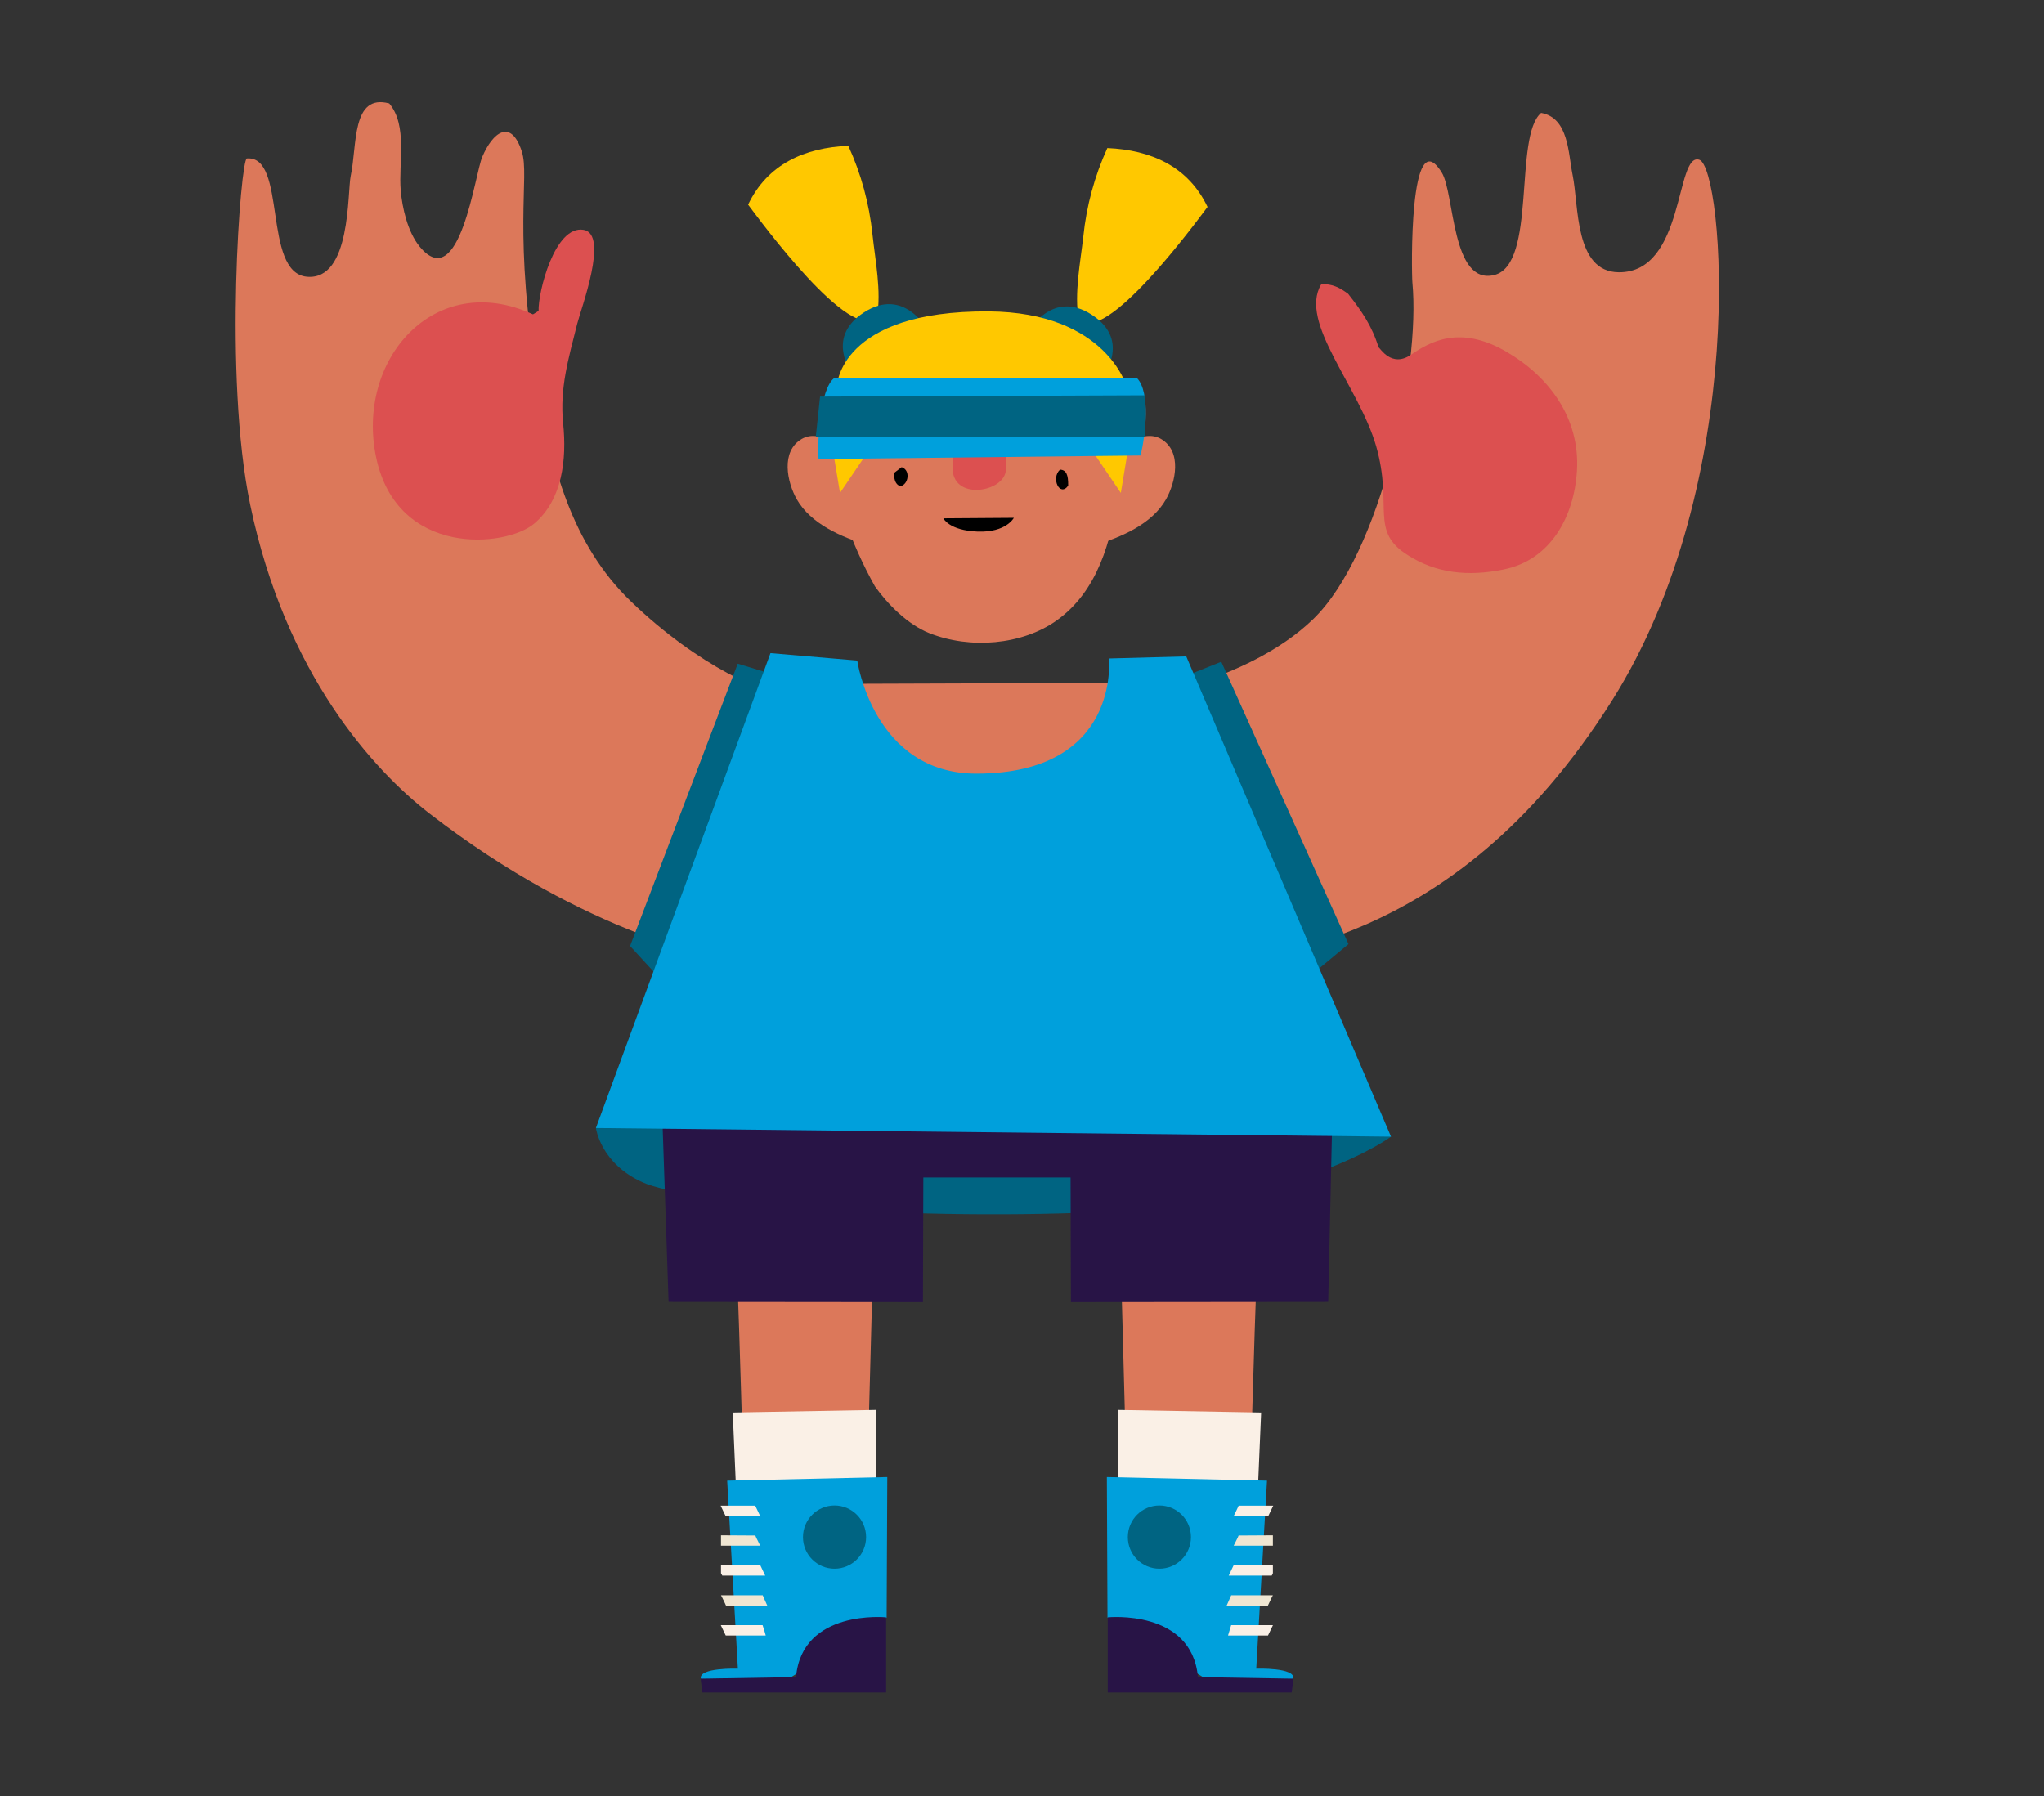 <svg width="165px" height="145px" viewBox="0 0 165 145" version="1.1" xml:space="preserve" xmlns="http://www.w3.org/2000/svg" xmlns:xlink="http://www.w3.org/1999/xlink">
  <rect x="0" y="0" width="165" height="145" fill="#333333" stroke="none"/>
  <defs/>
  <g>
    <title>casey-b</title>
    <desc>Created with Sketch.</desc>
    <g id="basketball" stroke="none" stroke-width="1" fill="none" fill-rule="evenodd">
      <g id="casey-b" fill-rule="nonzero">
        <g id="scratch_bball_player02b" transform="translate(19, 8)">
          <path d="M44.99,70.475 L29.103,83.071 C29.103,83.071 29.47,85.939 32.894,87.464 C36.379,89.026 53.163,90.564 69.628,89.861 C86.093,89.158 93.289,83.77 93.289,83.77 L44.99,70.475 Z" id="Shape" fill="#006482"/>
          <polygon id="Shape" fill="#281446" points="76.944 87.065 45.847 87.065 41.86 70.69 80.93 70.69"/>
          <path d="M24.482,23.456 C22.326,10.699 23.793,6.334 23.123,4.233 C22.246,1.522 20.767,2.692 19.934,4.657 C19.344,5.963 18.12,15.863 14.87,11.902 C13.898,10.703 13.471,8.774 13.348,7.369 C13.156,5.192 13.93,2.133 12.419,0.351 C9.361,-0.467 9.839,3.774 9.313,6.19 C9.03,7.488 9.361,14.677 5.769,14.342 C2.177,14.006 4.186,4.517 0.925,4.793 C0.435,4.837 -0.973,22.325 1.196,32.749 C4.039,46.412 11.163,54.192 15.668,57.679 C28.517,67.599 38.982,69.38 41.494,70.023 L45.449,48.481 C42.817,48.129 37.395,45.809 31.946,40.573 C27.062,35.876 25.515,29.486 24.482,23.456 Z" id="Shape" fill="#DC785A"/>
          <path d="M118.178,4.9 C116.221,4.245 117.054,14.026 111.672,13.982 C108.084,13.954 108.458,8.579 107.948,6.127 C107.589,4.413 107.649,1.514 105.405,1.114 C103.168,2.999 105.082,13.367 101.617,14.206 C98.153,15.045 98.428,7.584 97.379,5.923 C94.732,1.669 94.944,14.042 95.015,14.821 C95.681,21.814 92.452,36.711 87.014,41.979 C81.576,47.247 71.952,48.561 71.952,48.561 L78.538,70.69 C81.987,68.534 97.922,69.528 111.138,48.545 C122.308,30.812 120.132,5.555 118.178,4.9 Z" id="Shape" fill="#DC785A"/>
          <path d="M92.093,28.037 C90.694,23.168 85.834,18.052 87.64,14.973 C88.533,14.857 89.235,15.288 89.825,15.72 C90.929,17.125 91.762,18.332 92.28,20.037 C92.408,20.093 93.321,21.71 94.884,20.648 C96.447,19.586 98.847,18.204 102.614,20.404 C106.078,22.429 108.546,25.772 108.299,29.99 C108.084,33.692 106.178,37.218 102.375,37.977 C99.46,38.576 96.909,38.265 94.652,36.827 C91.523,34.866 93.476,32.905 92.093,28.037 Z" id="Shape" fill="#DC5050"/>
          <path d="M24.024,17.381 L24.478,17.101 C24.419,15.644 25.774,10.14 28.122,10.56 C30.167,10.927 27.903,16.906 27.592,18.148 C26.902,20.916 26.165,23.34 26.46,26.199 C26.755,29.059 26.408,32.338 24.128,34.271 C21.847,36.204 13.088,37.011 11.37,28.963 C9.68,21.031 16.09,13.731 24.024,17.381 Z" id="Shape" fill="#DC5050"/>
          <polygon id="Shape" fill="#DC785A" points="73.32 47.127 71.231 58.122 43.973 58.174 48 47.215"/>
          <polygon id="Shape" fill="#006482" points="75.636 47.007 79.587 45.426 89.856 68.222 84.785 72.428"/>
          <polygon id="Shape" fill="#006482" points="45.229 47.007 40.553 45.581 31.862 68.378 35.833 72.699"/>
          <path d="M71.418,91.626 L71.817,106.527 L82.058,106.878 C82.058,106.878 82.481,92.193 82.613,91.278 L71.418,91.626 Z" id="Shape" fill="#DC785A"/>
          <polygon id="Shape" fill="#FAF0E6" points="71.227 112.793 71.223 105.832 82.804 106.04 82.529 112.518"/>
          <path d="M70.35,111.252 L70.401,122.594 L79.052,127.99 L85.399,127.546 C85.631,126.612 82.409,126.72 82.409,126.72 L83.278,111.543 L70.35,111.252 Z" id="Shape" fill="#00A0DC"/>
          <ellipse id="Oval" fill="#006482" cx="74.591" cy="116.1" rx="2.548" ry="2.552"/>
          <path d="M80.99,113.564 C80.862,113.847 80.723,114.123 80.591,114.399 L83.382,114.399 L83.781,113.564 L80.99,113.564 Z" id="Shape" fill="#FAF0E6"/>
          <path d="M80.986,115.972 C80.93,116.112 80.866,116.248 80.799,116.372 L80.587,116.795 L83.753,116.795 L83.753,115.956 L80.986,115.972 Z" id="Shape" fill="#F0E6D2"/>
          <path d="M83.753,119.015 L83.753,118.368 L80.587,118.368 C80.452,118.648 80.324,118.928 80.189,119.207 L83.657,119.207 C83.693,119.159 83.721,119.095 83.753,119.015 Z" id="Shape" fill="#FAF0E6"/>
          <path d="M83.653,120.988 C83.689,120.925 83.721,120.861 83.753,120.797 L80.388,120.797 C80.36,120.857 80.332,120.917 80.308,120.98 C80.213,121.2 80.113,121.416 80.017,121.635 L83.346,121.635 C83.446,121.412 83.546,121.2 83.653,120.988 Z" id="Shape" fill="#F0E6D2"/>
          <path d="M80.133,124.044 L83.358,124.044 C83.494,123.768 83.621,123.489 83.757,123.209 L80.384,123.209 C80.296,123.485 80.217,123.764 80.133,124.044 Z" id="Shape" fill="#FAF0E6"/>
          <path d="M77.701,127.402 C77.211,121.891 70.421,122.578 70.421,122.578 L70.421,128.641 L85.272,128.641 L85.415,127.53 L77.701,127.402 Z" id="Shape" fill="#281446"/>
          <polygon id="Shape" fill="#281446" points="88.218 97.109 88.66 77.208 67.391 77.236 67.451 97.129"/>
          <path d="M51.536,91.626 L51.138,106.527 L40.896,106.878 C40.896,106.878 40.473,92.193 40.338,91.278 L51.536,91.626 Z" id="Shape" fill="#DC785A"/>
          <polygon id="Shape" fill="#FAF0E6" points="51.732 112.793 51.736 105.832 40.15 106.04 40.429 112.518"/>
          <path d="M52.625,111.252 L52.573,122.594 L43.922,127.99 L37.575,127.546 C37.344,126.612 40.565,126.72 40.565,126.72 L39.7,111.543 L52.625,111.252 Z" id="Shape" fill="#00A0DC"/>
          <ellipse id="Oval" fill="#006482" cx="48.367" cy="116.1" rx="2.548" ry="2.552"/>
          <path d="M41.964,113.564 C42.092,113.847 42.231,114.123 42.363,114.399 L39.572,114.399 L39.173,113.564 L41.964,113.564 Z" id="Shape" fill="#FAF0E6"/>
          <path d="M41.972,115.972 C42.028,116.112 42.088,116.248 42.159,116.372 L42.367,116.795 L39.201,116.795 L39.201,115.956 L41.972,115.972 Z" id="Shape" fill="#F0E6D2"/>
          <path d="M39.201,119.015 L39.201,118.368 L42.371,118.368 C42.502,118.648 42.634,118.928 42.769,119.207 L39.305,119.207 L39.201,119.015 Z" id="Shape" fill="#FAF0E6"/>
          <path d="M39.301,120.988 L39.201,120.797 L42.57,120.797 C42.594,120.857 42.622,120.917 42.646,120.98 C42.742,121.2 42.841,121.416 42.941,121.635 L39.608,121.635 C39.508,121.412 39.409,121.2 39.301,120.988 Z" id="Shape" fill="#F0E6D2"/>
          <path d="M42.813,124.044 L39.584,124.044 C39.449,123.768 39.321,123.489 39.185,123.209 L42.558,123.209 C42.658,123.485 42.738,123.764 42.813,124.044 Z" id="Shape" fill="#FAF0E6"/>
          <path d="M45.257,127.402 C45.744,121.891 52.533,122.578 52.533,122.578 L52.533,128.641 L37.698,128.641 L37.555,127.53 L45.257,127.402 Z" id="Shape" fill="#281446"/>
          <polygon id="Shape" fill="#281446" points="34.971 97.109 34.294 77.208 55.567 77.236 55.503 97.129"/>
          <path d="M93.289,83.77 L76.76,44.994 L70.513,45.162 C70.513,45.162 71.498,54.428 59.852,54.46 C51.508,54.484 50.201,45.33 50.201,45.33 L43.196,44.731 L29.103,83.071 L93.289,83.77 Z" id="Shape" fill="#00A0DC"/>
          <path d="M69.369,36.02 C69.249,35.828 69.935,30.788 70.696,29.299 C71.37,27.981 73.336,26.631 74.727,27.441 C76.449,28.452 75.895,30.956 75.126,32.31 C74.001,34.311 71.518,35.369 69.369,36.02 Z" id="Shape" fill="#DC785A"/>
          <path d="M51.074,36.02 C51.197,35.828 50.508,30.788 49.746,29.299 C49.072,27.981 47.107,26.631 45.716,27.441 C43.993,28.452 44.548,30.956 45.317,32.31 C46.457,34.311 48.941,35.369 51.074,36.02 Z" id="Shape" fill="#DC785A"/>
          <path d="M68.073,17.792 C70.182,19.985 77.442,10.076 78.478,8.707 C76.916,5.436 73.918,4.106 70.389,3.954 C69.355,6.217 68.7,8.635 68.448,11.111 C68.209,13.227 67.71,15.672 68.073,17.792 Z" id="Shape" fill="#FFC800"/>
          <path d="M63.971,18.863 L69.907,22.573 C69.907,22.573 72.423,19.558 69.146,17.421 C65.868,15.284 63.971,18.863 63.971,18.863 Z" id="Shape" fill="#006482"/>
          <path d="M51.795,17.609 C49.682,19.801 42.423,9.893 41.39,8.523 C42.953,5.252 45.947,3.922 49.479,3.77 C50.514,6.033 51.172,8.451 51.429,10.927 C51.656,13.044 52.158,15.488 51.795,17.609 Z" id="Shape" fill="#FFC800"/>
          <path d="M55.894,18.679 L49.957,22.389 C49.957,22.389 47.442,19.378 50.723,17.237 C54.004,15.097 55.894,18.679 55.894,18.679 Z" id="Shape" fill="#006482"/>
          <path d="M71.952,23.22 L48.558,23.164 C48.558,23.164 48.742,17.066 60.817,17.141 C70.314,17.217 71.952,23.22 71.952,23.22 Z" id="Shape" fill="#FFC800"/>
          <path d="M49.395,25.496 C49.224,25.836 49.128,29.45 48.957,29.794 C48.909,30.744 48.49,31.615 49.196,33.939 C49.85,35.804 50.662,37.609 51.624,39.335 C52.668,40.809 54.303,42.438 56.009,43.113 C59.31,44.431 63.504,44.072 66.279,42.107 C69.588,39.762 70.716,35.717 71.247,31.791 C71.49,29.982 72.443,27.166 72.159,25.349 L49.395,25.496 Z" id="Shape" fill="#DC785A"/>
          <path d="M62.193,29.954 C62.121,31.743 57.771,32.518 57.895,29.646 C58.019,26.774 57.851,24.877 59.86,24.853 C61.87,24.83 62.256,28.152 62.193,29.954 Z" id="Shape" fill="#DC5050"/>
          <polygon id="Shape" fill="#FFC800" points="68.085 26.794 71.478 31.795 72.291 26.89"/>
          <polygon id="Shape" fill="#FFC800" points="52.198 26.794 48.809 31.795 47.992 26.89"/>
          <path d="M73.076,28.775 C73.475,27.09 73.874,23.683 72.793,22.537 L48.323,22.537 C47.203,23.436 46.975,27.453 47.075,29.059 L73.076,28.775 Z" id="Shape" fill="#00A0DC"/>
          <path d="M62.843,33.808 C62.843,33.808 62.229,35.006 59.916,34.918 C57.604,34.83 57.153,33.848 57.153,33.848 L62.843,33.808 Z" id="Shape" fill="#000000"/>
          <path d="M67.228,31.212 C66.542,32.162 65.813,30.589 66.574,29.91 C67.068,29.954 67.24,30.309 67.228,31.212 Z" id="Shape" fill="#000000"/>
          <path d="M53.677,31.264 C53.179,31.052 53.219,30.609 53.135,30.209 L53.785,29.714 C54.51,29.954 54.359,31.104 53.677,31.264 Z" id="Shape" fill="#000000"/>
          <polygon id="Shape" fill="#006482" points="73.427 27.29 46.852 27.282 47.199 24.019 73.427 23.915"/>
        </g>
      </g>
    </g>
  </g>
</svg>